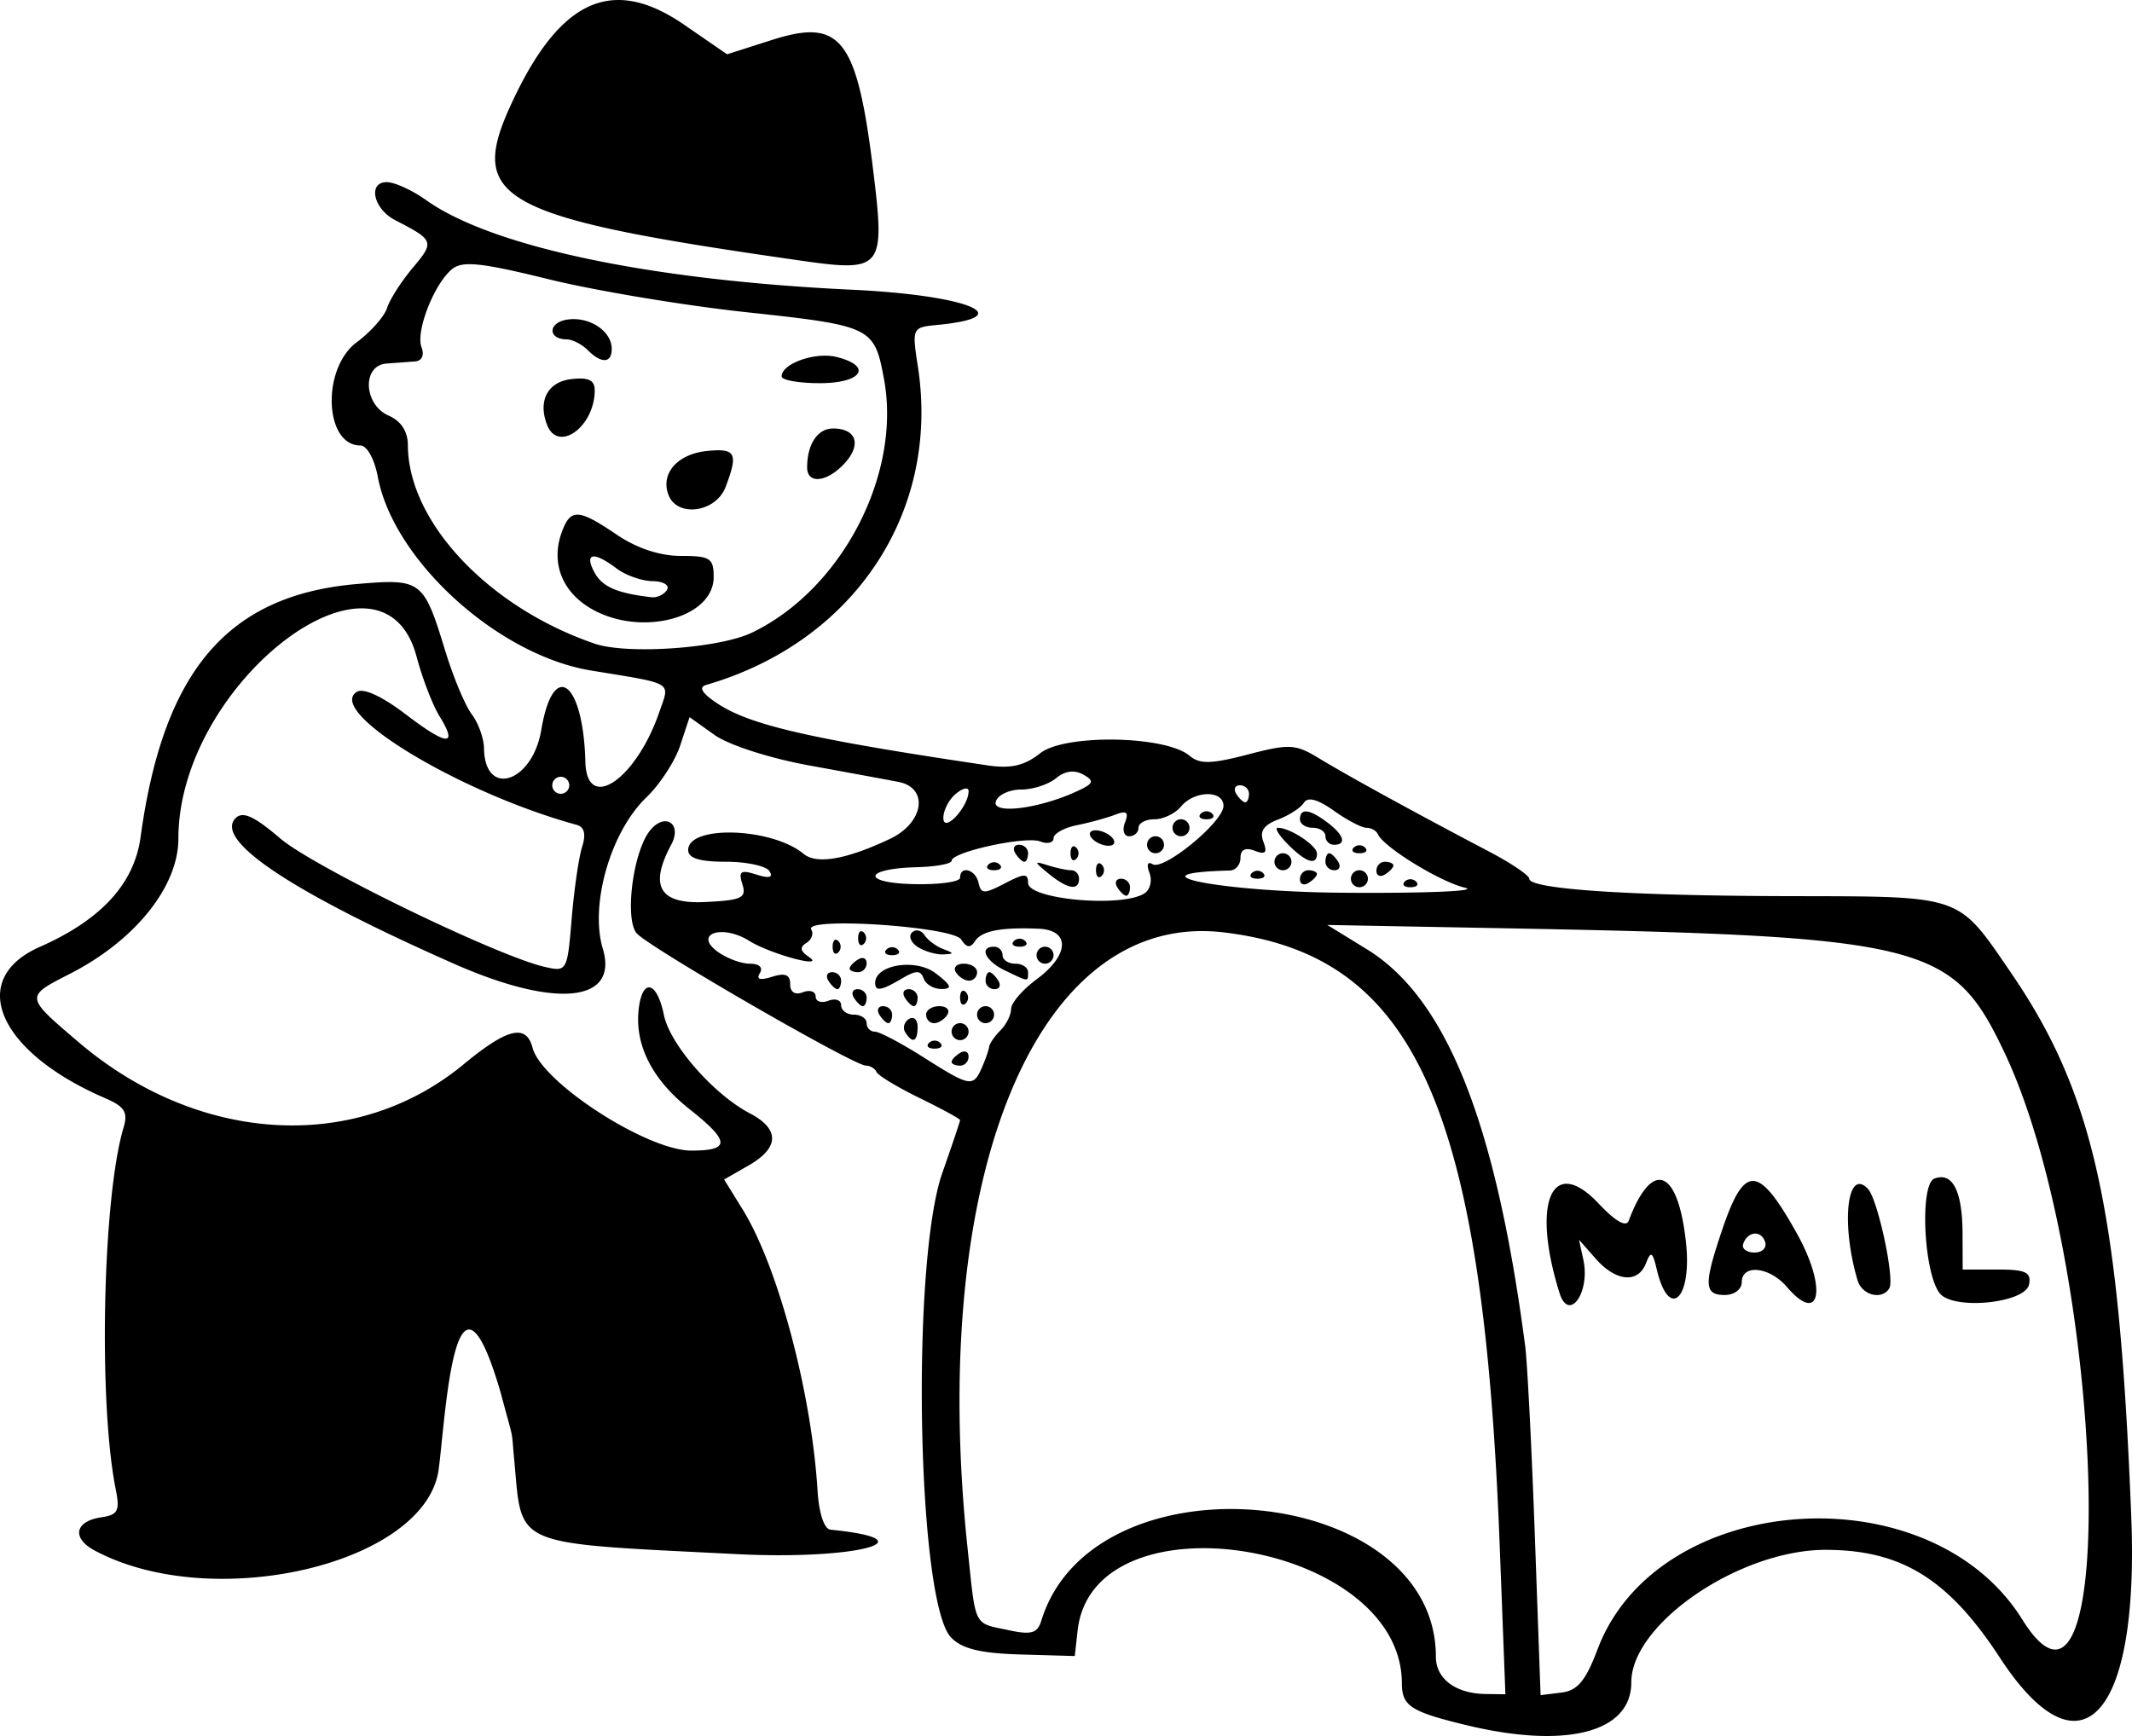 <svg xmlns="http://www.w3.org/2000/svg" height="651.52" viewBox="0 0 800 651.519" width="800"><path d="M231 .02c-15 .589-27.68 13.704-39.66 40.115-15.874 34.982-3.19 41.653 109.93 57.786 29.538 4.212 30.818 2.66 26.595-32.268-6.19-51.204-12.085-59.01-38.246-50.644l-16.79 5.368-16.09-11.078c-9.372-6.455-17.871-9.587-25.73-9.278zm-85.88 68.335c-7.218 0-4.992 10.073 3.15 14.266 14.63 7.534 14.842 8.106 6.651 17.84-4.308 5.12-8.667 11.926-9.683 15.125-1.015 3.2-6.133 8.988-11.377 12.865-13.245 9.792-12.212 38.738 1.383 38.738 2.449 0 5.268 5.086 6.52 11.757 5.886 31.38 45.003 66.93 79.978 72.687 31.604 5.201 29.641 4.01 25.668 15.567-8.748 25.448-27.243 37.943-27.754 18.749-.81-30.501-12.075-38.687-16.545-12.024-3.33 19.869-21.218 25.604-21.495 6.893-.055-3.755-2.128-9.494-4.601-12.76s-6.963-14.024-9.982-23.911c-8.065-26.405-8.903-27.04-33.065-24.97-48.462 4.15-72.674 32.463-81.206 94.955-2.396 17.55-14.782 31.054-37.816 41.229-27.484 12.139-15.741 39.402 24.447 56.753 7.37 3.182 8.705 5.295 6.986 11.022-7.86 26.186-9.53 102.91-2.957 135.77 1.62 8.1.847 9.619-5.374 10.53-9.973 1.46-11.255 7.798-2.522 12.473 44.588 23.863 124.59 4.888 129.1-30.618 2.581-19.078 5.9-88.012 23.202-28.781 5.31 19.958 3.926 12.595 5.162 25.786 3.057 32.622-1.615 30.666 83.578 34.97 44.422 2.246 73.419-5.343 35.07-9.178-2.39-.238-4.338-6.144-4.87-14.745-2.275-36.8-14.84-83.969-28.058-105.36l-6.987-11.314 9.197-5.28c11.57-6.64 11.723-13.65.43-19.565-13.632-7.14-29.965-25.838-32.225-36.89-2.613-12.771-8.11-14.036-9.465-2.179-1.535 13.418 5.05 26.405 18.986 37.443 15.36 12.166 15.526 15.617.76 15.617-16.66 0-56.167-25.576-59.562-38.557-2.383-9.113-9.428-7.417-25.948 6.234-40.392 33.378-99.438 29.95-144.42-8.382-20.17-17.19-20.146-17-3.188-25.668 24.443-12.493 40.65-32.716 40.65-50.73 0-58.487 76.44-116.91 89.37-68.305 2.17 8.162 6.021 18.19 8.555 22.286 7.138 11.543 3.053 11.353-12.603-.598-8.852-6.756-15.866-9.992-18.351-8.456-11.914 7.363 38.535 37.912 82.439 49.915 2.946.806 3.613 3.484 2.074 8.32-1.25 3.923-3.01 16.088-3.917 27.03-1.62 19.562-1.786 19.86-10.044 17.983-17.854-4.056-86.865-37.574-99.326-48.24-9.728-8.326-14.04-10.29-16.707-7.621-8.258 8.257 20.905 27.712 82.015 54.71 38.203 16.878 61.793 14.46 55.75-5.71-4.952-16.53 2.946-43.923 16.377-56.79 5.024-4.814 10.723-13.557 12.659-19.423l3.518-10.667 9.39 6.688c5.325 3.792 20.738 8.754 35.606 11.458 14.42 2.622 29.45 5.393 33.395 6.159 11.504 2.234 9.547 15.36-3.188 21.383-16.36 7.736-27.524 9.673-32.41 5.616-11.9-9.876-43.31-10.907-43.31-1.42 0 3.062 4.272 4.385 14.16 4.385 7.787 0 15.14 1.589 16.34 3.53 1.483 2.399-.088 2.806-4.907 1.277-5.895-1.871-6.784-1.258-5.249 3.643 1.606 5.13-.21 5.999-14.029 6.669-17.073.827-21.04-5.902-12.684-21.514 4.399-8.22-2.8-12.384-8.332-4.82-6.124 8.375-9.1 32.682-4.657 38.034 4.172 5.028 81.5 49.697 86.032 49.697 1.616 0 3.413 1.076 3.997 2.391.585 1.315 7.88 5.72 16.21 9.789 8.328 4.068 15.143 7.79 15.143 8.27 0 .479-2.981 9.344-6.625 19.701-11.884 33.78-9.515 161.2 3.244 174.46 4.09 4.251 10.991 5.943 25.998 6.377l20.424.591 1.065-9.564c5.801-52.164 121.58-33.38 121.67 19.739.016 8.537 3.274 10.677 23.812 15.667 37.79 9.181 62.282 2.903 62.282-15.972 0-21.993 40.642-49.722 72.88-49.722 28.448 0 46.122 10.928 65.402 40.444 30.208 46.246 52.264 22.84 49.336-52.356-4.54-116.18-14.08-159.35-45.3-204.89-20.067-29.276-17.535-28.401-82.731-28.532-60.313-.121-97.87-2.627-97.87-6.526 0-1.263-6.814-5.869-15.143-10.237-26.65-13.977-53.111-28.485-63.39-34.753-9.217-5.62-11.313-5.748-27.1-1.638-13.805 3.594-18.036 3.675-21.894.43-8.973-7.546-46.743-8.184-55.943-.947-6.042 4.752-11.016 5.896-19.895 4.577-65.88-9.787-88.768-15.014-101.04-23.058-5.97-3.91-7.448-6.253-4.484-7.111 55.39-16.041 87.834-64.684 79.506-119.2-2.286-14.965-2.279-14.983 7.516-15.941 30.99-3.033 11.151-11.143-32.249-13.182-75.635-3.555-135.15-16.072-159.77-33.601-5.24-3.73-11.925-6.781-14.85-6.781zm30.948 30.799c5.22-.025 13.907 1.729 29.883 5.66 17.356 4.271 50.671 9.829 74.032 12.348 47.165 5.086 48.089 5.535 51.715 25.064 6.648 35.808-15.838 79.01-49.554 95.21-12.263 5.892-46.744 8.31-58.982 4.135-39.757-13.566-69.998-45.67-70.109-74.425-.02-5.232-2.52-9.104-7.205-11.16-9.467-4.153-10.068-18.88-.797-19.545 3.507-.252 8.325-.611 10.704-.797 2.557-.2 3.547-2.369 2.423-5.3-2.272-5.918 4.655-23.706 11.414-29.31 1.46-1.21 3.343-1.865 6.476-1.88zm39.99 20.63a16.13 16.13 0 00-3.082.137c-7.345 1.04-7.6 7.383-.3 7.453 2.125.02 5.644 1.814 7.816 3.986 5.199 5.199 9.047 5.012 9.047-.443 0-5.815-6.363-10.77-13.48-11.134zm94.718 13.737c-7.787-.427-17.473 3.516-17.473 7.746 0 1.4 6.456 2.54 14.347 2.54 15.827 0 19.938-6.405 6.308-9.825-1.001-.252-2.07-.4-3.182-.461zm-94.152 8.562c-.674.032-1.408.095-2.204.187-8.87 1.023-12.637 8.076-9.16 17.137 4.113 10.718 17.903.75 17.903-12.94 0-3.319-1.817-4.607-6.539-4.384zm95.964 18.73c-5.795 0-9.72 5.897-9.72 14.609 0 6.469 7.62 5.576 14.166-1.657 6.318-6.982 4.27-12.952-4.446-12.952zm-43.669 8.185c-1.05.026-2.245.115-3.593.25-11.101 1.104-17.567 8.465-14.484 16.5 3.292 8.58 17.789 6.579 21.415-2.957 4.228-11.121 4.01-13.973-3.338-13.793zm-51.939 24.165c-2.945-.155-4.503 2.006-6.134 6.414-4.155 11.232-.23 22.033 10.355 28.488 18.406 11.224 46.596 4.243 46.596-11.539 0-7.03-1.341-7.89-12.31-7.89-7.871 0-16.538-2.873-24.05-7.97-7.18-4.873-11.514-7.348-14.459-7.504zm5.517 15.711c1.487-.264 4.533 1.2 8.824 4.446 3.404 2.575 9.5 4.727 13.55 4.783 4.077.056 6.484 1.522 5.392 3.287-1.083 1.754-3.677 2.991-5.766 2.753-12.962-1.483-18.54-3.915-21.452-9.353-1.959-3.66-2.034-5.651-.548-5.916zm180.16 80.708c1.289.043 2.567.415 3.817 1.115 4.36 2.44 3.964 3.38-2.733 6.432-14.27 6.502-31.746 8.593-30.051 3.6.824-2.43 5.083-4.415 9.465-4.415s10.27-1.904 13.089-4.235c2.091-1.73 4.265-2.569 6.413-2.497zm-192.24 1.95c1.754 0 3.188 1.434 3.188 3.187s-1.434 3.189-3.188 3.189-3.188-1.435-3.188-3.189 1.435-3.188 3.188-3.188zm254.87 3.187c1.857 0 3.375 1.435 3.375 3.189s-.634 3.188-1.407 3.188-2.292-1.435-3.375-3.188-.45-3.189 1.407-3.189zm-102.66 1.215c.517.045.822.359.822.971 0 5.907-9.352 15.947-9.465 10.162-.056-2.854 2.052-6.977 4.683-9.16 1.644-1.364 3.098-2.049 3.96-1.974zm90.391 2.11c3.355-.048 6.078 1.415 6.078 4.416 0 5.947-22.467 24.427-26.595 21.875-1.878-1.16-2.36.17-1.183 3.238 1.098 2.861.265 6.325-1.85 7.696-8.426 5.463-43.7 2.305-43.7-3.91 0-3.67-1.426-3.64-8.768.192-7.687 4.012-8.898 3.99-9.802-.186-1.095-5.06-6.936-6.708-6.936-1.956 0 1.546-7.823 2.628-17.386 2.404-19.866-.465-18.847-5.832 1.208-6.358 7.143-.187 12.989-1.273 12.989-2.41 0-3.313 27.74-9.36 33.246-7.248 2.756 1.058 5.012.514 5.012-1.208s3.946-3.927 8.768-4.9c4.822-.973 11.296-2.747 14.384-3.942 4.276-1.654 5.144-.948 3.643 2.964-1.085 2.825-.385 5.137 1.556 5.137s3.531-1.435 3.531-3.188 2.692-3.188 5.984-3.188 7.774-2.152 9.957-4.783c2.52-3.037 6.509-4.596 9.864-4.645zm38.856 2.012c1.976.114 4.85 1.511 8.587 4.172 4.97 3.539 10.486 6.432 12.261 6.432 1.775 0 3.706 1.076 4.29 2.392 2.175 4.891 23.269 17.856 32.724 20.113 5.383 1.284-15.441 2.13-46.28 1.874-45.699-.379-80.787-7.35-41.97-8.338 2.192-.056 3.986-2.207 3.986-4.782 0-3.068 1.84-3.976 5.336-2.634 4.071 1.562 4.843.755 3.25-3.394-1.485-3.872.1-6.268 5.512-8.325 4.18-1.59 8.556-4.44 9.726-6.333.528-.854 1.393-1.246 2.578-1.177zm-39.155 4.415c-.77 0-1.539.293-2.123.878-1.17 1.169-.215 2.123 2.123 2.123s3.293-.954 2.124-2.123a2.993 2.993 0 00-2.124-.878zm37.73.1c-1.75-.212-2.66.753-2.66 2.901 0 1.754 2.152 3.188 4.783 3.188s4.782 1.435 4.782 3.189 1.435 3.188 3.188 3.188c4.854 0 3.818-3.6-2.391-8.313-3.366-2.555-5.954-3.943-7.703-4.154zm-47.295 2.901c-1.753 0-3.188 1.435-3.188 3.188s1.435 3.189 3.188 3.189 3.188-1.435 3.188-3.189-1.434-3.188-3.188-3.188zm36.316 3.188c-1.299 0 .398 2.787 3.774 6.19 6.802 6.857 10.922 8.17 10.922 3.487 0-3.03-10.093-9.677-14.696-9.677zm-68.403.953c-1.046.012-1.778.34-2.03.91-.515 1.163 1.08 2.997 3.562 4.097 2.484 1.1 4.916 1.046 5.43-.119.515-1.163-1.08-2.998-3.562-4.097-1.171-.518-2.391-.802-3.4-.79zm22.523 2.236c-1.753 0-3.188 1.434-3.188 3.188s1.435 3.188 3.188 3.188 3.188-1.435 3.188-3.188-1.434-3.188-3.188-3.188zm-51.198 3.188c-1.857 0-2.49 1.435-1.407 3.188s2.601 3.188 3.375 3.188c.773 0 1.407-1.434 1.407-3.188s-1.518-3.188-3.375-3.188zm127.71.187c-.77 0-1.539.293-2.123.878-1.17 1.169-.215 2.123 2.123 2.123s3.293-.954 2.124-2.123a2.993 2.993 0 00-2.124-.878zm-107.1.386c-.762-.115-1.301.862-1.301 2.615 0 2.338.954 3.292 2.123 2.123s1.17-3.077 0-4.246c-.292-.293-.568-.454-.822-.492zm78.404 2.615c-1.753 0-3.188 1.435-3.188 3.188s1.435 3.188 3.188 3.188 3.188-1.434 3.188-3.188-1.434-3.188-3.188-3.188zm17.348 0c-.773 0-1.407 1.435-1.407 3.188s1.518 3.188 3.375 3.188 2.49-1.434 1.407-3.188-2.602-3.188-3.375-3.188zm20.91 3.188c-1.753 0-3.188 1.518-3.188 3.375s1.435 2.491 3.188 1.408 3.188-2.602 3.188-3.375c0-.774-1.434-1.408-3.188-1.408zm-146.66.187c-.77 0-1.539.294-2.123.878-1.17 1.17-.215 2.123 2.123 2.123s3.293-.954 2.124-2.123a2.993 2.993 0 00-2.124-.878zm16.458.193c-.798.07.54 1.257 4.079 4.141 7.087 5.775 11.346 6.472 11.346 1.856 0-1.754-1.317-3.189-2.927-3.189s-5.555-.835-8.767-1.855c-2.004-.637-3.251-.995-3.73-.953zm23.102.193c-.762-.114-1.301.862-1.301 2.615 0 2.338.954 3.293 2.123 2.124s1.17-3.078 0-4.247c-.292-.292-.568-.454-.822-.492zm78.404 2.615c-1.753 0-3.188 1.518-3.188 3.375s1.435 2.491 3.188 1.408 3.188-2.602 3.188-3.375c0-.774-1.434-1.408-3.188-1.408zm19.13 0c-1.754 0-3.19 1.435-3.19 3.189s1.436 3.188 3.19 3.188 3.187-1.435 3.187-3.188-1.434-3.189-3.188-3.189zm-38.259.187c-.77 0-1.539.294-2.123.878-1.17 1.17-.215 2.124 2.123 2.124s3.293-.955 2.124-2.124a2.993 2.993 0 00-2.124-.878zm-51.198 3.002c-1.857 0-2.49 1.434-1.407 3.188s2.602 3.188 3.375 3.188c.773 0 1.407-1.435 1.407-3.188s-1.518-3.188-3.375-3.188zm108.59.186c-.77 0-1.539.294-2.123.878-1.17 1.17-.215 2.124 2.123 2.124s3.293-.955 2.124-2.124a2.993 2.993 0 00-2.124-.878zm-209.16 16.626c15.982.334 38.631 2.935 40.594 5.978 2.026 3.141 3.433 3.318 5.175.654 2.541-3.886 9.65-5.28 23.912-4.682 11.952.5 11.559 9.856-.797 18.992-5.26 3.889-9.565 8.894-9.565 11.12 0 2.228-1.793 5.841-3.985 8.033-2.192 2.192-4.108 4.994-4.26 6.221-.15 1.228-1.382 4.74-2.733 7.809-3.252 7.384-4.38 7.18-21.987-3.986-8.295-5.26-16.465-9.564-18.158-9.564-1.693 0-3.076-1.435-3.076-3.188s-2.152-3.189-4.782-3.189-4.783-1.59-4.783-3.53-2.152-2.703-4.782-1.694c-2.63 1.01-4.782.292-4.782-1.594s-2.152-2.604-4.783-1.594c-2.971 1.14-4.782-.02-4.782-3.064 0-3.542-1.873-4.302-6.775-2.746-4.56 1.447-6.063 1-4.595-1.376 1.297-2.1-.231-3.53-3.774-3.53-3.275 0-8.739-2.048-12.143-4.553-9.065-6.672 1.78-10.359 11.887-4.041 8.17 5.107 29.543 10.783 22.23 5.903-3.068-2.047-3.28-3.53-.74-5.1 1.969-1.217 2.79-3.484 1.83-5.037-1.127-1.823 6.066-2.442 15.655-2.242zm177.98.53l62.618 1.17c161.87 3.02 171.91 5.466 191.46 46.677 37.73 79.516 43.821 272.45 6.719 212.84-34.635-55.646-136.81-48.547-159.35 11.072-4.514 11.94-7.55 15.582-13.612 16.327l-7.802.96-2.161-59.942c-1.188-32.968-2.819-64.962-3.624-71.099-11.036-84.085-29.564-130.53-59.38-148.87zm-153.46 2.104c-.85-.17-1.717.068-2.397.748-1.36 1.36-.363 3.804 2.217 5.436s6.84 2.876 9.47 2.765c4.252-.18 4.252-.406 0-2.024-2.63-1.001-5.779-3.359-6.998-5.237-.61-.94-1.442-1.517-2.292-1.688zm108.04.219c2.123.05 4.278.202 6.458.46 71.784 8.502 97.31 65.007 103.62 229.35l2.173 56.591-7.46-.1c-11.187-.145-18.625-5.706-18.625-13.93 0-65.185-128.54-77.003-148.05-13.611-1.46 4.743-3.734 5.417-12.161 3.611-13.501-2.892-12.326-.566-15.524-30.823-14.376-136.04 23.746-233.13 89.562-231.55zm-129.33.037c-.762-.115-1.301.862-1.301 2.615 0 2.338.954 3.292 2.123 2.123s1.17-3.077 0-4.246c-.292-.293-.568-.454-.822-.492zm59.274 2.802c-.77 0-1.539.293-2.123.878-1.17 1.169-.215 2.123 2.123 2.123s3.293-.954 2.124-2.123a2.993 2.993 0 00-2.124-.878zm-68.839.386c-.762-.115-1.301.862-1.301 2.615 0 2.338.954 3.293 2.123 2.124s1.17-3.078 0-4.247c-.292-.293-.568-.454-.822-.492zm59.274 2.615c-5.74 0-3.344 5.326 3.985 8.861 9.223 4.448 8.768 4.412 8.768.704 0-1.754-2.152-3.188-4.782-3.188s-4.783-1.435-4.783-3.189-1.434-3.188-3.188-3.188zm19.13 0c-1.754 0-3.19 1.435-3.19 3.188s1.436 3.189 3.19 3.189 3.187-1.435 3.187-3.189-1.434-3.188-3.188-3.188zm-57.389.187c-.77 0-1.539.294-2.123.878-1.17 1.169-.215 2.123 2.123 2.123s3.293-.954 2.124-2.123a2.993 2.993 0 00-2.124-.878zm-11.514 4.097c-.381.065-.8.228-1.24.499-1.753 1.083-3.187 2.601-3.187 3.375 0 .773 1.434 1.407 3.188 1.407s3.188-1.518 3.188-3.375c0-1.393-.806-2.098-1.949-1.906zm38.427 2.093c-2.734 0-4.085 1.434-3.001 3.188s3.319 3.188 4.969 3.188 3.001-1.435 3.001-3.188-2.235-3.188-4.969-3.188zm-20.985.423c-6.273-.084-12.235 2.46-12.28 6.75-.035 3.356 2.228 2.995 10.001-1.594 5.4-3.188 7.04-3.188 8.195 0 .794 2.192 3.834 3.956 6.756 3.917 4.161-.056 3.672-1.334-2.254-5.891-2.775-2.134-6.654-3.131-10.418-3.182zm-28.432 2.765c-1.857 0-2.49 1.435-1.407 3.188s2.602 3.188 3.375 3.188c.773 0 1.407-1.434 1.407-3.188s-1.518-3.188-3.375-3.188zm58.982 0c-.773 0-1.407 1.435-1.407 3.188s1.518 3.188 3.375 3.188 2.49-1.434 1.407-3.188-2.602-3.188-3.375-3.188zm-49.417 6.376c-1.857 0-2.49 1.435-1.407 3.188s2.602 3.189 3.375 3.189c.773 0 1.407-1.435 1.407-3.189s-1.518-3.188-3.375-3.188zm19.13 0c-1.858 0-2.492 1.435-1.408 3.188s2.602 3.189 3.375 3.189c.773 0 1.407-1.435 1.407-3.189s-1.518-3.188-3.375-3.188zm20.616.573c-.762-.114-1.301.862-1.301 2.615 0 2.338.954 3.293 2.123 2.124s1.17-3.078 0-4.247c-.292-.292-.568-.454-.822-.492zm-30.182 5.804c-1.857 0-2.49 1.434-1.407 3.188s2.602 3.188 3.375 3.188c.773 0 1.407-1.435 1.407-3.188s-1.518-3.188-3.375-3.188zm21.097 0c-2.734 0-4.969 1.434-4.969 3.188s1.351 3.188 3.001 3.188 3.886-1.435 4.97-3.188-.268-3.188-3.002-3.188zm17.348 0c-1.753 0-3.188 1.434-3.188 3.188s1.435 3.188 3.188 3.188 3.188-1.435 3.188-3.188-1.434-3.188-3.188-3.188zm-27.486 4.427c-.387-.013-.812.11-1.258.386-1.782 1.102-2.416 3.337-1.407 4.97 2.733 4.421 4.645 3.6 4.645-2 0-2.05-.818-3.317-1.98-3.356zm17.921 1.949c-1.753 0-3.188 1.435-3.188 3.188s1.435 3.188 3.188 3.188 3.188-1.434 3.188-3.188-1.434-3.188-3.188-3.188zm-9.564 6.563c-.771 0-1.54.294-2.124.878-1.169 1.17-.214 2.124 2.124 2.124s3.292-.955 2.123-2.124a2.993 2.993 0 00-2.123-.878zm10.804 4.098c-.382.064-.801.227-1.24.498-1.753 1.083-3.188 2.601-3.188 3.375 0 .773 1.435 1.407 3.188 1.407s3.189-1.518 3.189-3.375c0-1.393-.806-2.098-1.95-1.905zm366.75 47.157c-.753.022-1.554.19-2.404.516-5.566 2.136-4.01 35.436 2.011 43.047 5.085 6.429 32.184 3.726 33.526-3.343.869-4.574-1.278-5.58-11.925-5.58h-12.989l-.05-13.55c-.05-13.955-2.901-21.236-8.17-21.09zm-105.67.99c-3.561.103-7.59 5.141-11.44 15.362-.944 2.508-5.027.172-11.226-6.42-17.484-18.59-25.388-.64-14.74 33.476 3.501 11.215 11.63-.085 8.955-12.448l-1.62-7.479 6.334 7.174c7.574 8.58 15.857 9.282 18.812 1.594 1.8-4.685 2.45-4.306 4.029 2.372 4.55 19.247 13.257 11.248 10.966-10.075-1.684-15.668-5.491-23.69-10.07-23.557zm35.319.423c-4.156-.139-7.56 6.093-11.788 18.65-6.84 20.31-6.67 24.142 1.083 24.142 3.542 0 6.376-2.125 6.376-4.782 0-6.93 10.41-5.865 16.912 1.73 12.608 14.726 15.234.467 3.712-20.15-7.232-12.938-12.14-19.45-16.296-19.59zm40.363 1.19c-5.602-1.204-6.768 17.287-1.265 36.023 1.67 5.682 9.139 7.61 11.937 3.082 2.116-3.424-4.318-33.423-8.007-37.331-.975-1.033-1.865-1.603-2.666-1.775zm-40.002 18.575c1.67-.162 3.326.844 4.078 3.1.73 2.192-1.062 3.986-3.985 3.986s-4.838-1.435-4.253-3.188c.802-2.408 2.49-3.737 4.16-3.899z"/></svg>